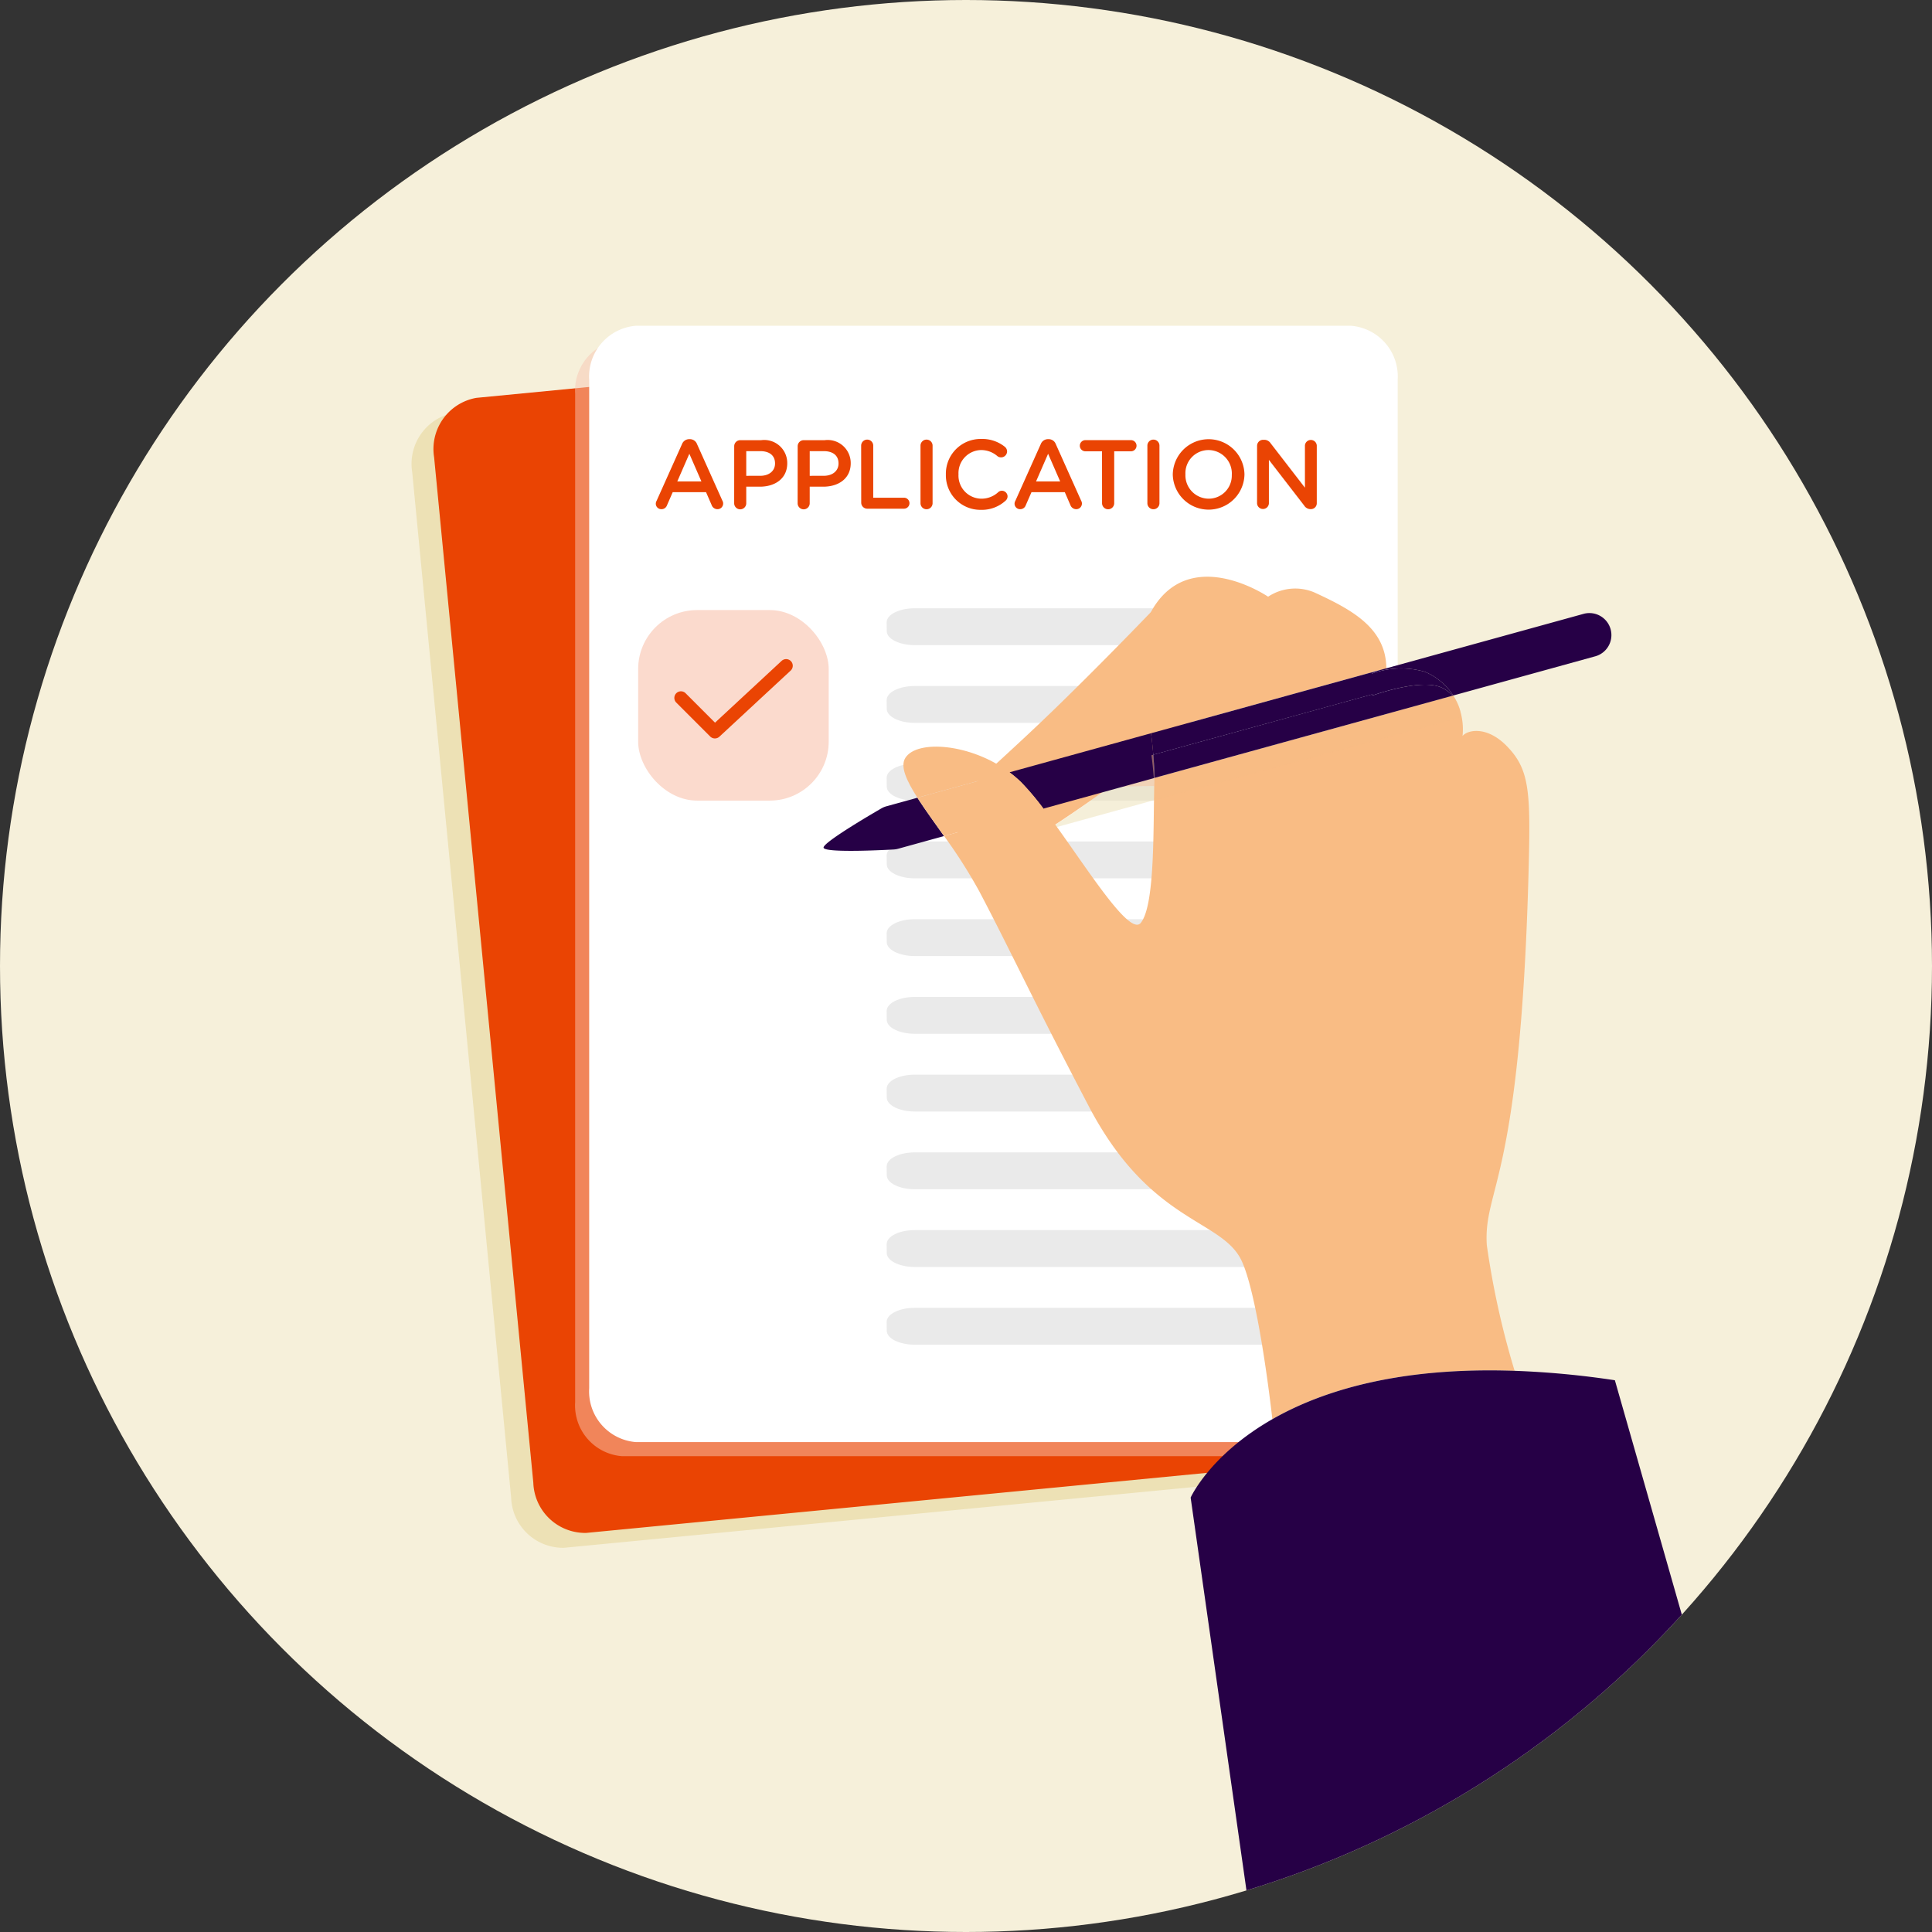 <svg xmlns="http://www.w3.org/2000/svg" xmlns:xlink="http://www.w3.org/1999/xlink" width="128" height="128" viewBox="0 0 128 128"><rect x="0" y="0" width="128" height="128" fill="#333333" stroke="none"/><defs><clipPath id="clip-path" transform="translate(-76 -76)"><circle cx="140" cy="140" r="64" style="fill:none"/></clipPath></defs><g style="isolation:isolate"><g id="Layer_1" data-name="Layer 1"><g style="clip-path:url(#clip-path)"><circle cx="64" cy="64" r="64" style="fill:#f6f0da"/><path d="M164.332,169.964a3.442,3.442,0,0,1-2.8,3.934l-48.167,4.648a3.443,3.443,0,0,1-3.5-3.326l-6.556-67.942a3.443,3.443,0,0,1,2.8-3.936l48.167-4.648a3.44,3.44,0,0,1,3.5,3.329Z" transform="translate(-76 -76)" style="fill:#ede1b5"/><path d="M165.8,168.962A3.44,3.44,0,0,1,163,172.9l-48.166,4.66a3.442,3.442,0,0,1-3.5-3.325l-6.573-67.94a3.441,3.441,0,0,1,2.8-3.936l48.166-4.66a3.442,3.442,0,0,1,3.5,3.327Z" transform="translate(-76 -76)" style="fill:#ea4403"/><path d="M167.67,168.905a3.368,3.368,0,0,1-3.095,3.57h-47.37a3.37,3.37,0,0,1-3.1-3.57V102.087a3.371,3.371,0,0,1,3.1-3.572h47.37a3.369,3.369,0,0,1,3.095,3.572Z" transform="translate(-76 -76)" style="fill:#f9c7b3;opacity:0.5"/><path d="M168.6,167.973a3.368,3.368,0,0,1-3.095,3.57h-47.37a3.37,3.37,0,0,1-3.1-3.57V101.155a3.371,3.371,0,0,1,3.1-3.572h47.37a3.368,3.368,0,0,1,3.095,3.572Z" transform="translate(-76 -76)" style="fill:#fff"/><path d="M134.744,117.226c0-.509.833-.926,1.851-.926H162.65c1.017,0,1.851.417,1.851.926v.59c0,.509-.834.926-1.851.926H136.6c-1.018,0-1.851-.417-1.851-.926Z" transform="translate(-76 -76)" style="fill:#eaeaea"/><path d="M134.744,122.375c0-.508.833-.925,1.851-.925H162.65c1.017,0,1.851.417,1.851.925v.591c0,.509-.834.926-1.851.926H136.6c-1.018,0-1.851-.417-1.851-.926Z" transform="translate(-76 -76)" style="fill:#eaeaea"/><path d="M134.744,127.525c0-.509.833-.925,1.851-.925H162.65c1.017,0,1.851.416,1.851.925v.591c0,.509-.834.925-1.851.925H136.6c-1.018,0-1.851-.416-1.851-.925Z" transform="translate(-76 -76)" style="fill:#eaeaea"/><path d="M134.744,132.675c0-.509.833-.926,1.851-.926H162.65c1.017,0,1.851.417,1.851.926v.591c0,.509-.834.925-1.851.925H136.6c-1.018,0-1.851-.416-1.851-.925Z" transform="translate(-76 -76)" style="fill:#eaeaea"/><path d="M134.744,137.825c0-.509.833-.926,1.851-.926H162.65c1.017,0,1.851.417,1.851.926v.59c0,.509-.834.926-1.851.926H136.6c-1.018,0-1.851-.417-1.851-.926Z" transform="translate(-76 -76)" style="fill:#eaeaea"/><path d="M134.744,142.975c0-.509.833-.926,1.851-.926H162.65c1.017,0,1.851.417,1.851.926v.59c0,.509-.834.926-1.851.926H136.6c-1.018,0-1.851-.417-1.851-.926Z" transform="translate(-76 -76)" style="fill:#eaeaea"/><path d="M134.744,148.124c0-.509.833-.925,1.851-.925H162.65c1.017,0,1.851.416,1.851.925v.591c0,.509-.834.926-1.851.926H136.6c-1.018,0-1.851-.417-1.851-.926Z" transform="translate(-76 -76)" style="fill:#eaeaea"/><path d="M134.744,153.274c0-.509.833-.925,1.851-.925H162.65c1.017,0,1.851.416,1.851.925v.591c0,.509-.834.925-1.851.925H136.6c-1.018,0-1.851-.416-1.851-.925Z" transform="translate(-76 -76)" style="fill:#eaeaea"/><path d="M134.744,158.424c0-.509.833-.926,1.851-.926H162.65c1.017,0,1.851.417,1.851.926v.591c0,.508-.834.925-1.851.925H136.6c-1.018,0-1.851-.417-1.851-.925Z" transform="translate(-76 -76)" style="fill:#eaeaea"/><path d="M134.744,163.574c0-.509.833-.926,1.851-.926H162.65c1.017,0,1.851.417,1.851.926v.59c0,.509-.834.926-1.851.926H136.6c-1.018,0-1.851-.417-1.851-.926Z" transform="translate(-76 -76)" style="fill:#eaeaea"/><path d="M145.392,130.967,152.508,129c0-.3-.012-.609-.03-.926l-3,.058A47.741,47.741,0,0,1,145.392,130.967Z" transform="translate(-76 -76)" style="fill:#ede1b5;opacity:0.5;mix-blend-mode:multiply"/><path d="M152.191,126.064c-.92.719-1.844,1.424-2.711,2.071l3-.058c-.037-.649-.106-1.333-.192-2.039Z" transform="translate(-76 -76)" style="fill:#eaeaea"/><path d="M152.191,126.064c-.92.719-1.844,1.424-2.711,2.071l3-.058c-.037-.649-.106-1.333-.192-2.039Z" transform="translate(-76 -76)" style="fill:#f9bc84;opacity:0.5;mix-blend-mode:multiply"/><path d="M159,120c.058-2.071-5.315-4.949-5.315-4.949-2.426,2.562-5.207,5.38-7.5,7.617-5.666,5.515-7.245,6.181-6.941,7.963.234,1.377,3.329,1.883,6.137.348l.012-.007-.234.065a17.377,17.377,0,0,0-1.466-1.74,7.377,7.377,0,0,0-.782-.666l9.281-2.562C155.6,123.4,158.945,120.569,159,120Z" transform="translate(-76 -76)" style="fill:#f9bc84"/><path d="M143.692,129.292a17.377,17.377,0,0,1,1.466,1.74l.234-.065a77.115,77.115,0,0,0,6.8-4.9l-9.281,2.562A7.377,7.377,0,0,1,143.692,129.292Z" transform="translate(-76 -76)" style="fill:#f9bc84"/><path d="M151.578,137.144c.966-1.189.817-6.409.9-9.325,0-.088,0-.183,0-.274l-7.349,2.028C147.618,132.85,150.78,138.124,151.578,137.144Z" transform="translate(-76 -76)" style="fill:none"/><path d="M167.848,120.277c-.017-2.685-2.322-3.9-4.773-5.03a3.257,3.257,0,0,0-3.059.286s-5.008-3.41-7.593.718c-1.147,1.831-.541,5.238-.165,8.329l14.632-4.039C166.89,120.458,167.848,120.363,167.848,120.277Z" transform="translate(-76 -76)" style="fill:#f9bc84"/><path d="M135.981,126.213c-.351.557.059,1.48.8,2.638l6.1-1.683C140.348,125.268,136.758,124.976,135.981,126.213Z" transform="translate(-76 -76)" style="fill:#f9bc84"/><path d="M176.347,166.82a55.4,55.4,0,0,1-1.843-8.334c-.225-3.8,2.211-4.06,2.765-24.635.145-5.41.09-6.862-1.452-8.433-1.326-1.349-2.6-1.056-2.92-.656a4.268,4.268,0,0,0-.611-2.684l-19.807,5.467c0,.091,0,.186,0,.274-.085,2.916.064,8.136-.9,9.325-.8.98-3.96-4.294-6.448-7.571l-6.584,1.817a33.675,33.675,0,0,1,2.34,3.676c2.07,3.932,3.375,6.834,7.249,14.23,3.992,7.622,8.61,7.457,10.036,10.059.782,1.428,1.582,5.984,2.126,10.67C163.574,168.149,168.663,166.554,176.347,166.82Z" transform="translate(-76 -76)" style="fill:#f9bc84"/><path d="M134.726,129.419a1.443,1.443,0,0,0-.287.114h0s-3.872,2.222-3.876,2.619,4.578.132,4.578.132a1.457,1.457,0,0,0,.361-.052l3.044-.841c-.657-.926-1.28-1.783-1.764-2.539Z" transform="translate(-76 -76)" style="fill:#260046"/><path d="M170.4,120.507a4.192,4.192,0,0,1,1.884,1.571l9.37-2.586a1.459,1.459,0,1,0-.776-2.812l-13.99,3.861v.085A5.7,5.7,0,0,1,170.4,120.507Z" transform="translate(-76 -76)" style="fill:#260046"/><path d="M145.13,129.573l7.349-2.028a24.411,24.411,0,0,0-.221-2.965l-9.376,2.588a7.486,7.486,0,0,1,.782.665A17.628,17.628,0,0,1,145.13,129.573Z" transform="translate(-76 -76)" style="fill:#260046"/><path d="M143.664,127.833a7.486,7.486,0,0,0-.782-.665l-6.1,1.683c.484.756,1.107,1.613,1.764,2.539l6.584-1.817A17.628,17.628,0,0,0,143.664,127.833Z" transform="translate(-76 -76)" style="fill:#f9bc84"/><path d="M166.919,122.084s3.181-1.162,4.584-.533a2.143,2.143,0,0,1,.734.541l.049-.014a4.192,4.192,0,0,0-1.884-1.571,5.7,5.7,0,0,0-3.511.119v-.085l-14.632,4.039c.059.486.11.962.149,1.425l14.511-4Z" transform="translate(-76 -76)" style="fill:#260046"/><path d="M172.237,122.092l-19.758,5.453c0-.485-.026-1-.072-1.54l-.121.033a24.626,24.626,0,0,1,.222,2.965l20.284-5.476A2.25,2.25,0,0,0,172.237,122.092Z" transform="translate(-76 -76)" style="fill:#f9bc84;opacity:0.5;mix-blend-mode:multiply"/><path d="M172.237,122.092a2.143,2.143,0,0,0-.734-.541c-1.4-.629-4.584.533-4.584.533V122l-14.511,4c.046.537.074,1.055.072,1.54Z" transform="translate(-76 -76)" style="fill:#260046"/><path d="M119.5,109.183l1.686-3.762a.508.508,0,0,1,.481-.325h.038a.5.5,0,0,1,.474.325l1.687,3.762a.354.354,0,0,1,.045.169.374.374,0,0,1-.376.383.41.41,0,0,1-.389-.279l-.37-.85h-2.206l-.382.876a.385.385,0,0,1-.37.253.366.366,0,0,1-.37-.37A.418.418,0,0,1,119.5,109.183Zm2.971-1.284-.8-1.836-.8,1.836Z" transform="translate(-76 -76)" style="fill:#ea4403"/><path d="M124.643,105.563a.4.4,0,0,1,.4-.4h1.389a1.524,1.524,0,0,1,1.725,1.518v.013c0,1.019-.817,1.55-1.816,1.55h-.9v1.1a.4.4,0,0,1-.8,0Zm1.726,1.96c.6,0,.979-.338.979-.811V106.7c0-.532-.382-.811-.979-.811h-.928v1.635Z" transform="translate(-76 -76)" style="fill:#ea4403"/><path d="M128.848,105.563a.4.4,0,0,1,.4-.4h1.388a1.525,1.525,0,0,1,1.726,1.518v.013c0,1.019-.818,1.55-1.817,1.55h-.9v1.1a.4.4,0,0,1-.8,0Zm1.726,1.96c.6,0,.98-.338.98-.811V106.7c0-.532-.383-.811-.98-.811h-.928v1.635Z" transform="translate(-76 -76)" style="fill:#ea4403"/><path d="M133.054,105.525a.4.4,0,0,1,.8,0v3.45h2.056a.364.364,0,0,1,0,.727h-2.452a.4.4,0,0,1-.4-.4Z" transform="translate(-76 -76)" style="fill:#ea4403"/><path d="M136.986,105.525a.4.4,0,0,1,.8,0v3.814a.4.4,0,0,1-.8,0Z" transform="translate(-76 -76)" style="fill:#ea4403"/><path d="M138.667,107.445v-.013a2.3,2.3,0,0,1,2.342-2.349,2.379,2.379,0,0,1,1.557.513.4.4,0,0,1,.156.318.4.4,0,0,1-.636.311,1.644,1.644,0,0,0-1.083-.408,1.528,1.528,0,0,0-1.5,1.6v.013a1.53,1.53,0,0,0,1.5,1.609,1.627,1.627,0,0,0,1.135-.435.362.362,0,0,1,.24-.091.38.38,0,0,1,.376.37.384.384,0,0,1-.129.285,2.324,2.324,0,0,1-1.648.61A2.284,2.284,0,0,1,138.667,107.445Z" transform="translate(-76 -76)" style="fill:#ea4403"/><path d="M143.269,109.183l1.686-3.762a.507.507,0,0,1,.48-.325h.039a.5.5,0,0,1,.474.325l1.686,3.762a.345.345,0,0,1,.046.169.374.374,0,0,1-.376.383.412.412,0,0,1-.39-.279l-.369-.85h-2.206l-.383.876a.383.383,0,0,1-.369.253.366.366,0,0,1-.37-.37A.4.4,0,0,1,143.269,109.183Zm2.971-1.284-.8-1.836-.8,1.836Z" transform="translate(-76 -76)" style="fill:#ea4403"/><path d="M149.011,105.9h-1.1a.37.37,0,0,1,0-.74h3.017a.37.37,0,0,1,0,.74h-1.109v3.438a.4.4,0,0,1-.805,0Z" transform="translate(-76 -76)" style="fill:#ea4403"/><path d="M152.017,105.525a.4.4,0,0,1,.8,0v3.814a.4.4,0,0,1-.8,0Z" transform="translate(-76 -76)" style="fill:#ea4403"/><path d="M153.7,107.445v-.013a2.375,2.375,0,0,1,4.749-.013v.013a2.375,2.375,0,0,1-4.749.013Zm3.912,0v-.013a1.556,1.556,0,0,0-1.544-1.615,1.534,1.534,0,0,0-1.531,1.6v.013a1.551,1.551,0,0,0,1.544,1.609A1.53,1.53,0,0,0,157.609,107.445Z" transform="translate(-76 -76)" style="fill:#ea4403"/><path d="M159.285,105.538a.4.4,0,0,1,.4-.4h.084a.505.505,0,0,1,.416.234l2.27,2.939v-2.79a.393.393,0,0,1,.785,0v3.815a.388.388,0,0,1-.389.395h-.033a.5.5,0,0,1-.415-.24l-2.335-3.023v2.881a.393.393,0,0,1-.785,0Z" transform="translate(-76 -76)" style="fill:#ea4403"/><rect x="42.28" y="40.418" width="12.624" height="12.624" rx="3.906" style="fill:#fbdacd"/><path d="M123.361,124.923a.44.44,0,0,1-.31-.128l-2.257-2.258a.438.438,0,0,1,.619-.619l1.959,1.96,4.411-4.092a.438.438,0,1,1,.6.642l-4.72,4.378a.439.439,0,0,1-.3.117" transform="translate(-76 -76)" style="fill:#ea4403"/><path d="M182.99,167.445a58.531,58.531,0,0,0-6.643-.625c-7.684-.266-12.773,1.329-16.05,3.205-4.155,2.378-5.414,5.194-5.414,5.194l3.7,26.037a64.019,64.019,0,0,0,28.842-18.281Z" transform="translate(-76 -76)" style="fill:#260046"/></g></g></g></svg>